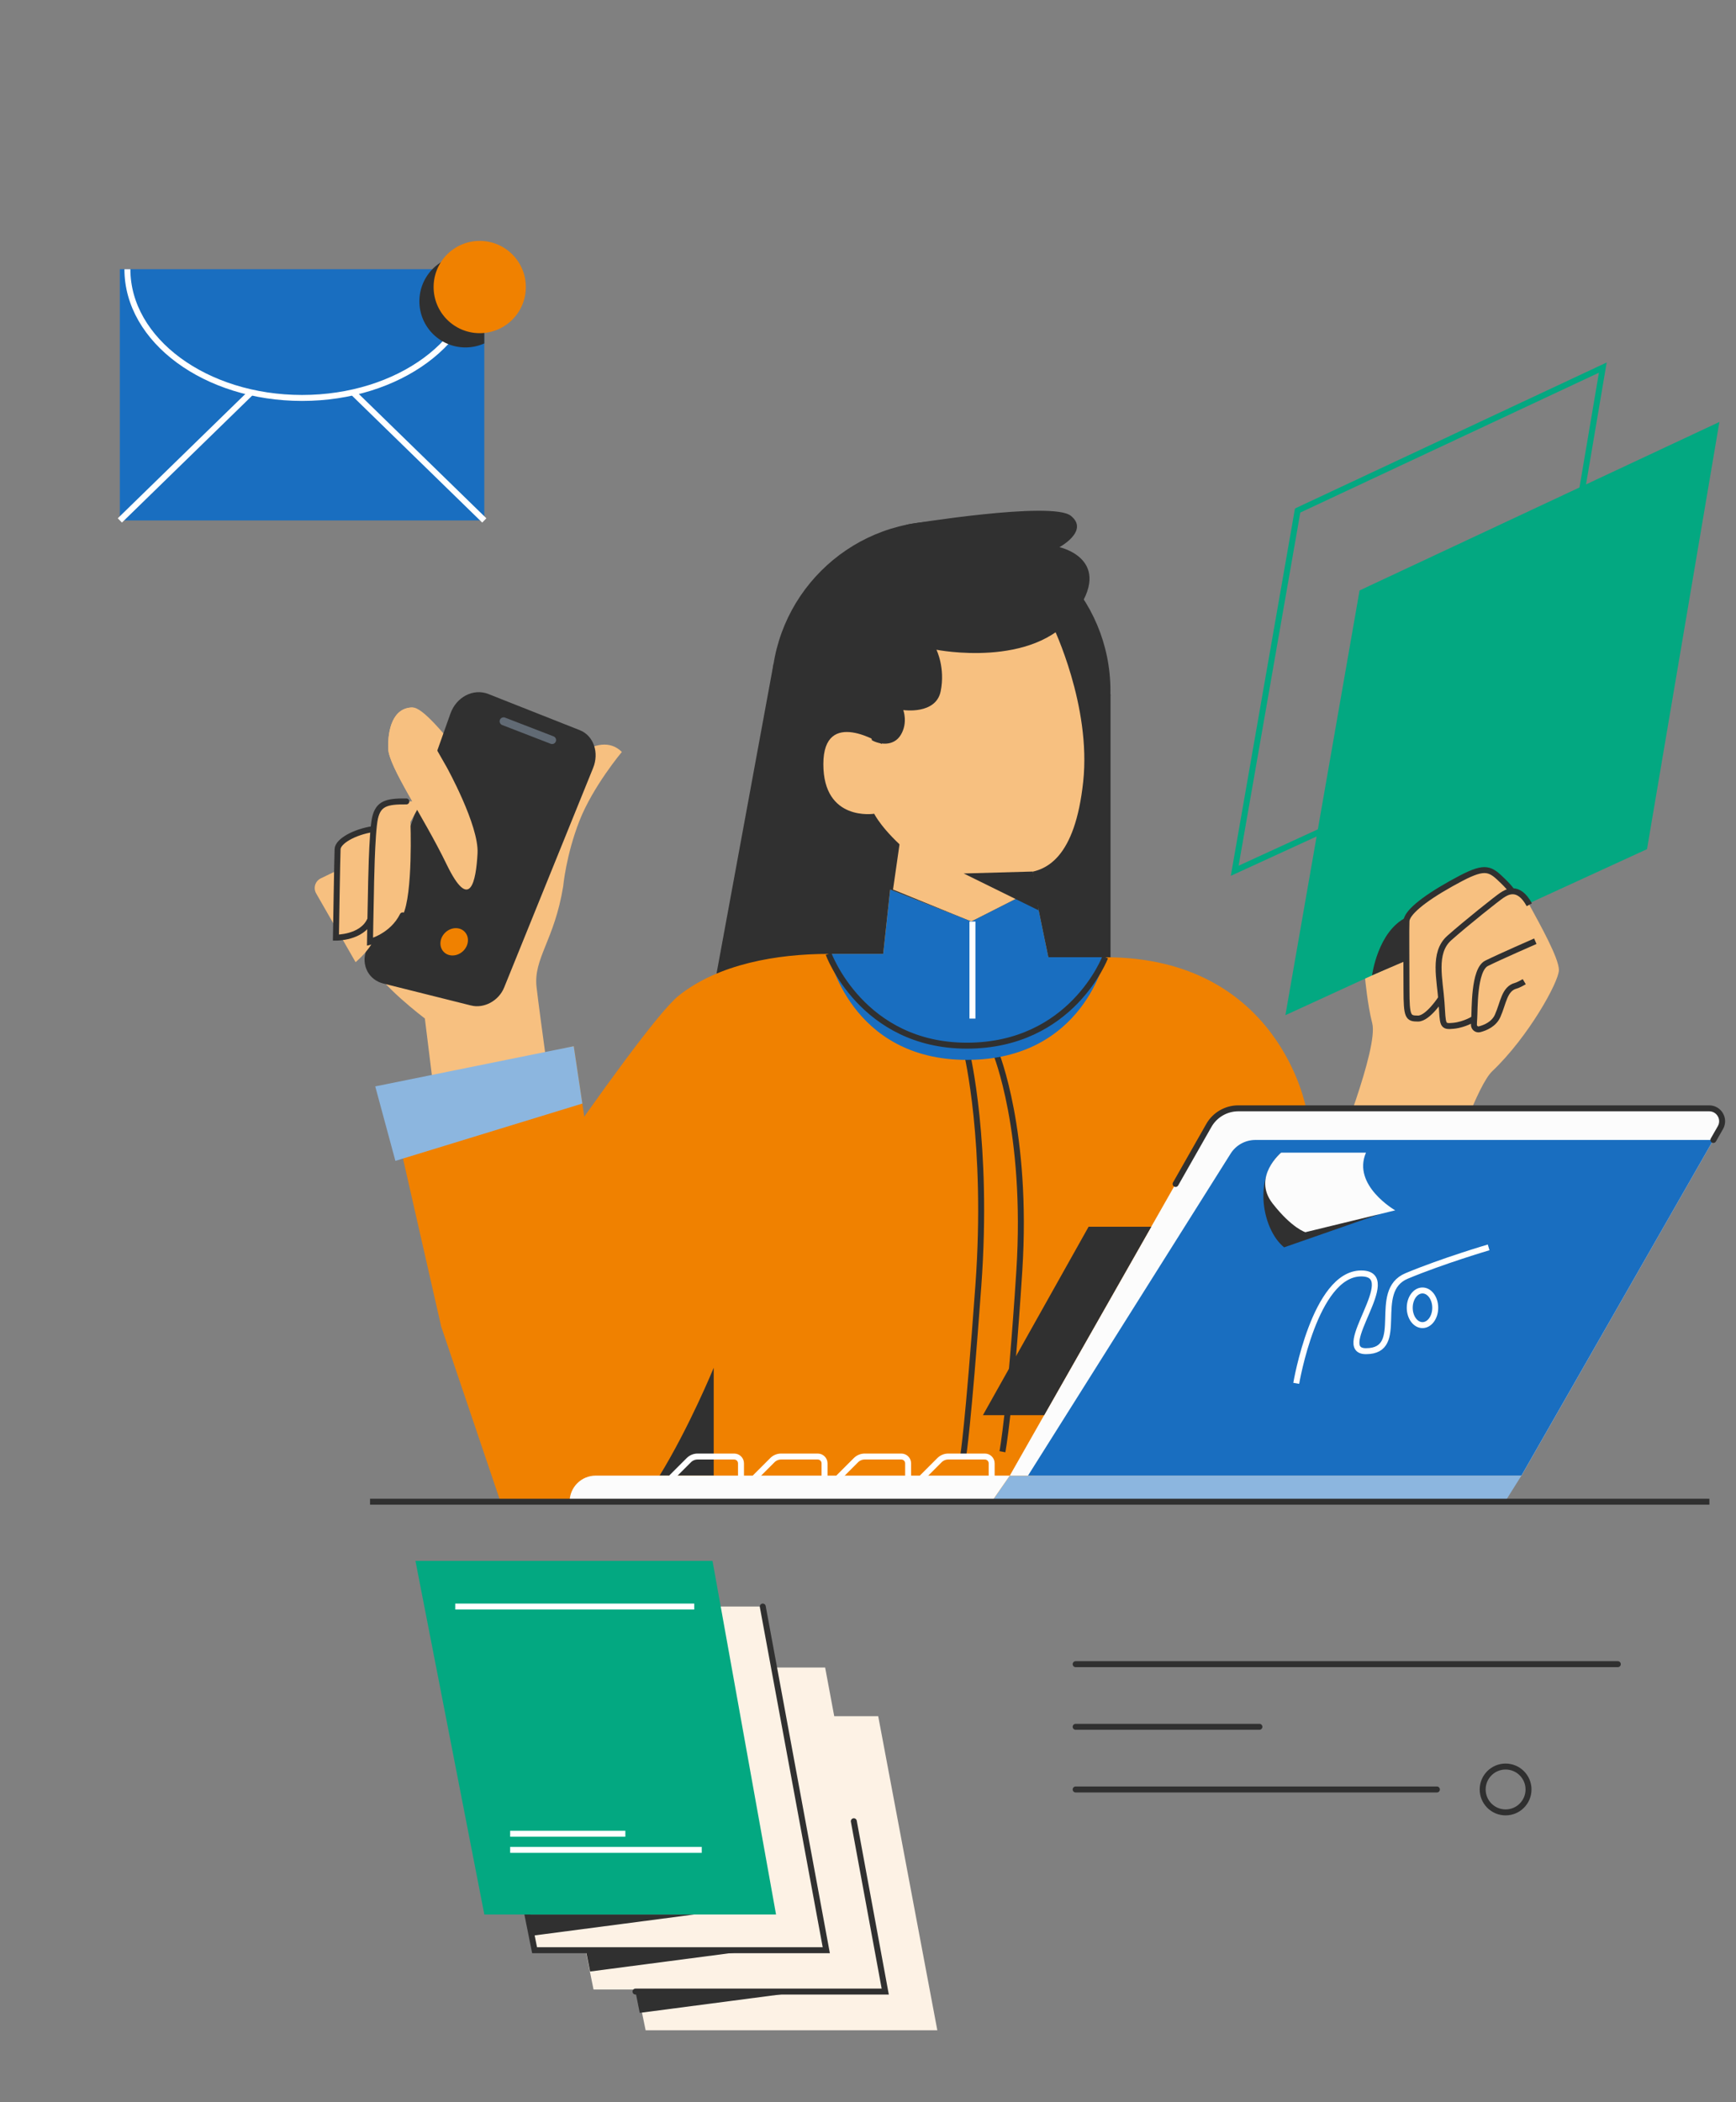 <?xml version="1.0" encoding="UTF-8"?>
<svg id="Ebene_3" data-name="Ebene 3" xmlns="http://www.w3.org/2000/svg" viewBox="0 0 437 529">
  <rect x="0" y="0" width="437" height="529" fill="#808080" stroke="none"/>
  <defs>
    <style>
      .cls-1, .cls-2, .cls-3, .cls-4, .cls-5, .cls-6 {
        fill: none;
      }

      .cls-1, .cls-3, .cls-4, .cls-5, .cls-7, .cls-8, .cls-9, .cls-10, .cls-11 {
        stroke-miterlimit: 10;
      }

      .cls-1, .cls-3, .cls-4, .cls-5, .cls-7, .cls-9, .cls-10, .cls-6, .cls-11 {
        stroke-width: 1.5px;
      }

      .cls-1, .cls-5, .cls-7, .cls-9, .cls-10, .cls-6, .cls-11 {
        stroke: #303030;
      }

      .cls-1, .cls-7, .cls-8, .cls-6, .cls-11 {
        stroke-linecap: round;
      }

      .cls-3 {
        stroke: #fff;
      }

      .cls-4 {
        stroke: #03a881;
      }

      .cls-7, .cls-12, .cls-10 {
        fill: #f7c080;
      }

      .cls-13 {
        fill: #03a881;
      }

      .cls-14 {
        fill: #fcfcfc;
      }

      .cls-15 {
        fill: #f08100;
      }

      .cls-16, .cls-8, .cls-11 {
        fill: #fdf2e5;
      }

      .cls-17 {
        fill: #8cb6df;
      }

      .cls-18, .cls-9 {
        fill: #303030;
      }

      .cls-19 {
        fill: #196ec0;
      }

      .cls-8 {
        stroke: #616a74;
        stroke-width: 2px;
      }

      .cls-6 {
        stroke-linejoin: round;
      }
    </style>
  </defs>
  <path class="cls-12" d="m112.42,193s8.17,14.7,7.79,21.74-1.89,14.95-7.79,2.76-14.58-24.51-14.7-29.16c-.13-4.65,1.13-10.31,6.16-10.31s21.62,26.27,25.39,26.27,6.91-3.02,9.05-6.91c2.14-3.9,12.19-14.2,18.22-8.17,0,0-7.29,8.67-10.68,17.34-3.39,8.67-4.09,16.47-4.09,16.47-2.21,13.62-7.54,18.11-6.7,25.41.84,7.3,4.49,33.32,4.49,33.32l-28.52,7.68-4.09-33.14s-12.1-9.18-13.1-13.47"/>
  <g>
    <path class="cls-9" d="m118.74,252.29l-22.09-5.53c-3.21-.8-4.92-4.05-3.78-7.26l21.23-59.7c1.35-3.79,5.2-5.79,8.57-4.46l23.03,9.11c3.04,1.2,4.33,5.02,2.91,8.51l-22.4,55.26c-1.21,2.99-4.54,4.81-7.47,4.07Z"/>
    <line class="cls-8" x1="126.77" y1="181.51" x2="138.98" y2="186.23"/>
    <path class="cls-15" d="m117.79,236.76c.1-1.89-1.37-3.33-3.29-3.19-1.93.14-3.56,1.81-3.63,3.71s1.42,3.3,3.32,3.14c1.9-.15,3.51-1.79,3.6-3.67Z"/>
    <path class="cls-2" d="m111.82,235.54c.07-1.94-1.47-3.41-3.45-3.27s-3.64,1.83-3.68,3.79,1.52,3.38,3.48,3.23,3.58-1.82,3.65-3.74Z"/>
  </g>
  <polygon class="cls-4" points="403.47 92.5 326.65 128.47 310.81 219.12 388.02 183.69 403.47 92.5"/>
  <polygon class="cls-18" points="237 248.37 179.75 248.37 194.74 166.92 237 173.83 237 248.37"/>
  <rect class="cls-18" x="236.73" y="174.65" width="42.82" height="74.55"/>
  <circle class="cls-18" cx="236.86" cy="173.83" r="42.67"/>
  <path class="cls-12" d="m336.02,291.11s11.04-27.32,9.41-33.62c-1.19-4.58-1.8-11.32-1.8-11.32l40.86-19.3.47.79c2.81,5.16,7.46,13.46,7.46,16.43s-7.68,16.84-16.77,25.46c-3.78,3.59-9.74,21.55-9.74,21.55h-29.89Z"/>
  <path class="cls-12" d="m265.09,157.7s9.64,19.9,7.58,39.02c-2.05,19.11-9.26,22.93-15.69,22.93s-19.38,2.33-28.07-4.99c-6.89-5.8-8.85-9.89-8.85-9.89,0,0-12.8,2.05-12.8-12.48s14.69-5.06,14.69-5.06v-27.65l43.13-1.9Z"/>
  <polygon class="cls-12" points="224.8 223.85 226.7 210.62 259.4 210.62 260.37 223.85 244.51 231.89 224.8 223.85"/>
  <path class="cls-15" d="m328.78,278.9s-6.76-38.02-50.57-38.02h-14.32l-3.52-17.03-15.86,8.04-20.44-8.04-1.75,16.19h-13.76c-12.92,0-27.73,2.52-37.74,10.53-10.01,8.01-59.8,83.12-59.8,83.12l14.97,44.22h129.55l73.23-99Z"/>
  <polygon class="cls-13" points="432.82 106.18 342.24 148.58 323.57 255.46 414.6 213.68 432.82 106.18"/>
  <g>
    <line class="cls-6" x1="270.77" y1="418.77" x2="407.25" y2="418.77"/>
    <line class="cls-6" x1="270.77" y1="434.53" x2="317.03" y2="434.53"/>
    <line class="cls-6" x1="270.77" y1="450.3" x2="361.71" y2="450.3"/>
    <circle class="cls-6" cx="379" cy="450.3" r="5.77"/>
  </g>
  <path class="cls-5" d="m243.39,264.98s5.5,22.68,2.89,58.54c-2.61,35.86-3.8,42.75-3.8,42.75"/>
  <path class="cls-5" d="m250.69,264.98s8.14,19.75,5.9,54.83c-2.25,35.08-4.25,45.5-4.25,45.5"/>
  <path class="cls-18" d="m165.93,371.5c7.58-12.3,13.73-27.31,13.73-27.31v27.14h-13.73"/>
  <path class="cls-10" d="m362.78,251.17s-3.3,5.14-5.82,5.14-2.91-.33-2.91-7.4-.1-15.21,0-17.15c.1-1.94,3.78-5.23,11.24-9.4,7.46-4.17,9.15-4.26,11.99-1.65,2.84,2.62,3.32,3.57,3.32,3.57"/>
  <path class="cls-10" d="m371.11,256.32s-2.33,1.52-5.24,1.81-2.62-.13-3-5.88c-.39-5.75-2.23-12.47,1.94-16.19,4.17-3.71,12.21-10.11,13.28-10.79s4.07-2.76,6.88,2.4"/>
  <g>
    <rect class="cls-19" x="30.17" y="67.74" width="91.74" height="63.22"/>
    <path class="cls-3" d="m32.07,67.74c0,17.89,19.69,32.4,43.97,32.4s43.97-14.5,43.97-32.4"/>
    <line class="cls-3" x1="30.17" y1="130.96" x2="63.24" y2="98.74"/>
    <line class="cls-3" x1="121.91" y1="130.96" x2="88.84" y2="98.74"/>
    <path class="cls-18" d="m121.91,65.22c-1.44-.65-3.04-1.01-4.73-1.01-6.41,0-11.61,5.2-11.61,11.61s5.2,11.61,11.61,11.61c1.68,0,3.28-.37,4.73-1.01v-21.19Z"/>
    <circle class="cls-15" cx="120.76" cy="72.23" r="11.61"/>
  </g>
  <path class="cls-19" d="m208.57,240.03h13.76l1.75-16.19,20.44,8.04,15.86-8.04,3.52,17.03h14.32s-5.34,25.84-34.82,25.84-34.82-26.68-34.82-26.68Z"/>
  <line class="cls-3" x1="244.79" y1="256.32" x2="244.79" y2="231.89"/>
  <path class="cls-5" d="m208.57,240.03s8.42,23.1,34.82,23.1,34.82-22.25,34.82-22.25"/>
  <polygon class="cls-18" points="260.04 219.31 242.59 219.8 261.45 229.08 260.04 219.31"/>
  <g>
    <path class="cls-3" d="m207.56,371.56v-3.33c0-.94-.77-1.71-1.71-1.71h-9.22c-.83,0-1.62.33-2.2.91l-4.43,4.43"/>
    <path class="cls-3" d="m186.53,371.56v-3.33c0-.94-.77-1.71-1.71-1.71h-9.22c-.83,0-1.62.33-2.2.91l-4.43,4.43"/>
    <path class="cls-3" d="m228.6,371.56v-3.33c0-.94-.77-1.71-1.71-1.71h-9.22c-.83,0-1.62.33-2.2.91l-4.43,4.43"/>
    <g>
      <polygon class="cls-17" points="254.19 371.33 382.98 371.33 378.86 377.89 249.63 377.89 254.19 371.33"/>
      <path class="cls-14" d="m254.19,371.33l50.1-88.12c1.51-2.66,4.34-4.31,7.41-4.31h118.55c2.49,0,4.05,2.69,2.82,4.85l-50.08,87.58h-128.79Z"/>
      <path class="cls-19" d="m431.29,286.86h-115.28c-2.53,0-4.89,1.3-6.23,3.44l-51,81.02h124.21l48.31-84.47Z"/>
      <ellipse class="cls-3" cx="358.08" cy="329.09" rx="3.21" ry="4.36"/>
      <path class="cls-3" d="m326.3,348.1s4.66-27.65,16.35-27.65c10.54,0-7.36,19.56,1.2,19.56,10.39,0,1.09-15.12,10.26-18.94,9.17-3.82,20.62-7.18,20.62-7.18"/>
      <path class="cls-18" d="m347.14,305.55l-23.89,8.33c-5.5-4.43-7.96-17.61-.76-23.83l24.66,15.5Z"/>
      <path class="cls-14" d="m343.85,290.05h-21.36s-7.33,6.13-2.15,12.78c4.89,6.26,8.26,7.24,8.26,7.24l22.61-5.5s-10.9-6.26-7.36-14.51Z"/>
      <polygon class="cls-18" points="289.8 308.7 274.03 308.7 247.43 356.11 262.85 356.11 289.8 308.7"/>
      <path class="cls-1" d="m295.93,297.93l8.37-14.72c1.51-2.66,4.34-4.31,7.41-4.31h118.55c2.49,0,4.05,2.69,2.82,4.85l-1.78,3.11"/>
    </g>
    <path class="cls-3" d="m249.63,371.56v-3.33c0-.94-.77-1.71-1.71-1.71h-9.22c-.83,0-1.62.33-2.2.91l-4.43,4.43"/>
    <path class="cls-14" d="m143.39,377.89h106.23l4.57-6.57h-104.23c-3.63,0-6.57,2.94-6.57,6.57h0Z"/>
  </g>
  <line class="cls-5" x1="430.3" y1="377.89" x2="93.15" y2="377.89"/>
  <path class="cls-18" d="m354,241.73l-8.61,3.69s1.44-11.07,8.61-14.56v10.87Z"/>
  <path class="cls-5" d="m386.48,236.85s-9,3.93-12.27,5.56c-3.27,1.64-2.94,11.78-3.11,13.9-.05.63-.07,1.15-.07,1.56,0,.76.7,1.32,1.43,1.13,1.42-.37,3.58-1.25,4.53-3.35,1.47-3.27,1.65-6.82,4.58-7.6.77-.21,2.13-1.02,2.13-1.02"/>
  <polygon class="cls-15" points="148.35 289.46 146.12 357.84 111.03 333.68 97.43 273.9 144.43 263.27 148.35 289.46"/>
  <polygon class="cls-17" points="144.43 263.27 94.46 273.38 99.53 292.12 146.59 277.7 144.43 263.27"/>
  <path class="cls-12" d="m93.85,208.64c-4.68.72-8.78,3.06-8.87,5.02s-.42,22.29-.42,22.29c0,0,5.9.16,7.94-4.4,2.04-4.56,1.98-16.32,1.98-16.32"/>
  <path class="cls-12" d="m112.42,193s8.17,14.7,7.79,21.74-1.89,14.95-7.79,2.76-14.58-24.51-14.7-29.16c-.13-4.65,1.13-10.31,6.16-10.31"/>
  <g>
    <g>
      <polygon class="cls-16" points="146.28 431.86 221.07 431.86 235.95 510.89 162.52 510.89 146.28 431.86"/>
      <polygon class="cls-16" points="132.93 419.61 207.71 419.61 222.84 500.64 149.41 500.64 132.93 419.61"/>
      <polyline class="cls-11" points="192.01 404.27 208 490.75 134.57 490.75 117.22 404.27"/>
      <polygon class="cls-18" points="132.76 481.76 174.76 481.76 133.84 487.12 132.76 481.76"/>
      <polygon class="cls-18" points="147.47 490.75 189.46 490.75 148.54 496.11 147.47 490.75"/>
      <polygon class="cls-18" points="159.97 501.16 201.96 501.16 161.04 506.52 159.97 501.16"/>
      <polygon class="cls-13" points="104.58 392.78 179.36 392.78 195.35 481.76 121.92 481.76 104.58 392.78"/>
      <line class="cls-3" x1="114.6" y1="404.27" x2="174.76" y2="404.27"/>
      <line class="cls-3" x1="128.42" y1="461.44" x2="157.42" y2="461.44"/>
      <line class="cls-3" x1="128.42" y1="465.5" x2="176.65" y2="465.5"/>
    </g>
    <polyline class="cls-1" points="159.97 501.16 222.84 501.16 214.93 458.29"/>
  </g>
  <path class="cls-18" d="m219.48,186.27c1.82,1.06,5.47,1.67,7.29-1.37,1.82-3.04.61-6.22.61-6.22,0,0,8.2,1.21,9.41-4.71,1.21-5.92-1.06-10.47-1.06-10.47,0,0,24.44,4.86,34.76-8.96,10.32-13.81-3.8-16.85-3.8-16.85,0,0,7.59-4.1,2.88-7.89-4.71-3.8-40.71,2.1-40.71,2.1,0,0-6.35.59-9.38,16.11-3.89,19.92,0,38.26,0,38.26Z"/>
  <path class="cls-12" d="m86.63,218.19l-5.88,2.84c-1.41.68-1.95,2.42-1.17,3.78l9.93,17.31s7.1-5.85,4.96-10.22-7.84-13.7-7.84-13.7Z"/>
  <path class="cls-10" d="m93.85,208.64c-4.68.72-8.78,3.06-8.87,5.02s-.42,22.29-.42,22.29c0,0,6.57.08,8.6-4.47"/>
  <path class="cls-12" d="m104.8,201.62c-5-.05-9.56.59-10.39,4.2s-1.03,18.48-1.03,18.48c-.13,5.42-.24,12.69-.24,12.69,0,0,5.59-1.37,8.23-6.66,2.64-5.28,1.95-23.51,1.95-23.51l2.57-4.62-1.11-.59Z"/>
  <path class="cls-7" d="m102.29,201.67c-5-.05-7.04.54-7.88,4.16s-1.03,18.48-1.03,18.48c-.13,5.42-.24,12.69-.24,12.69,0,0,5.59-1.37,8.23-6.66"/>
</svg>